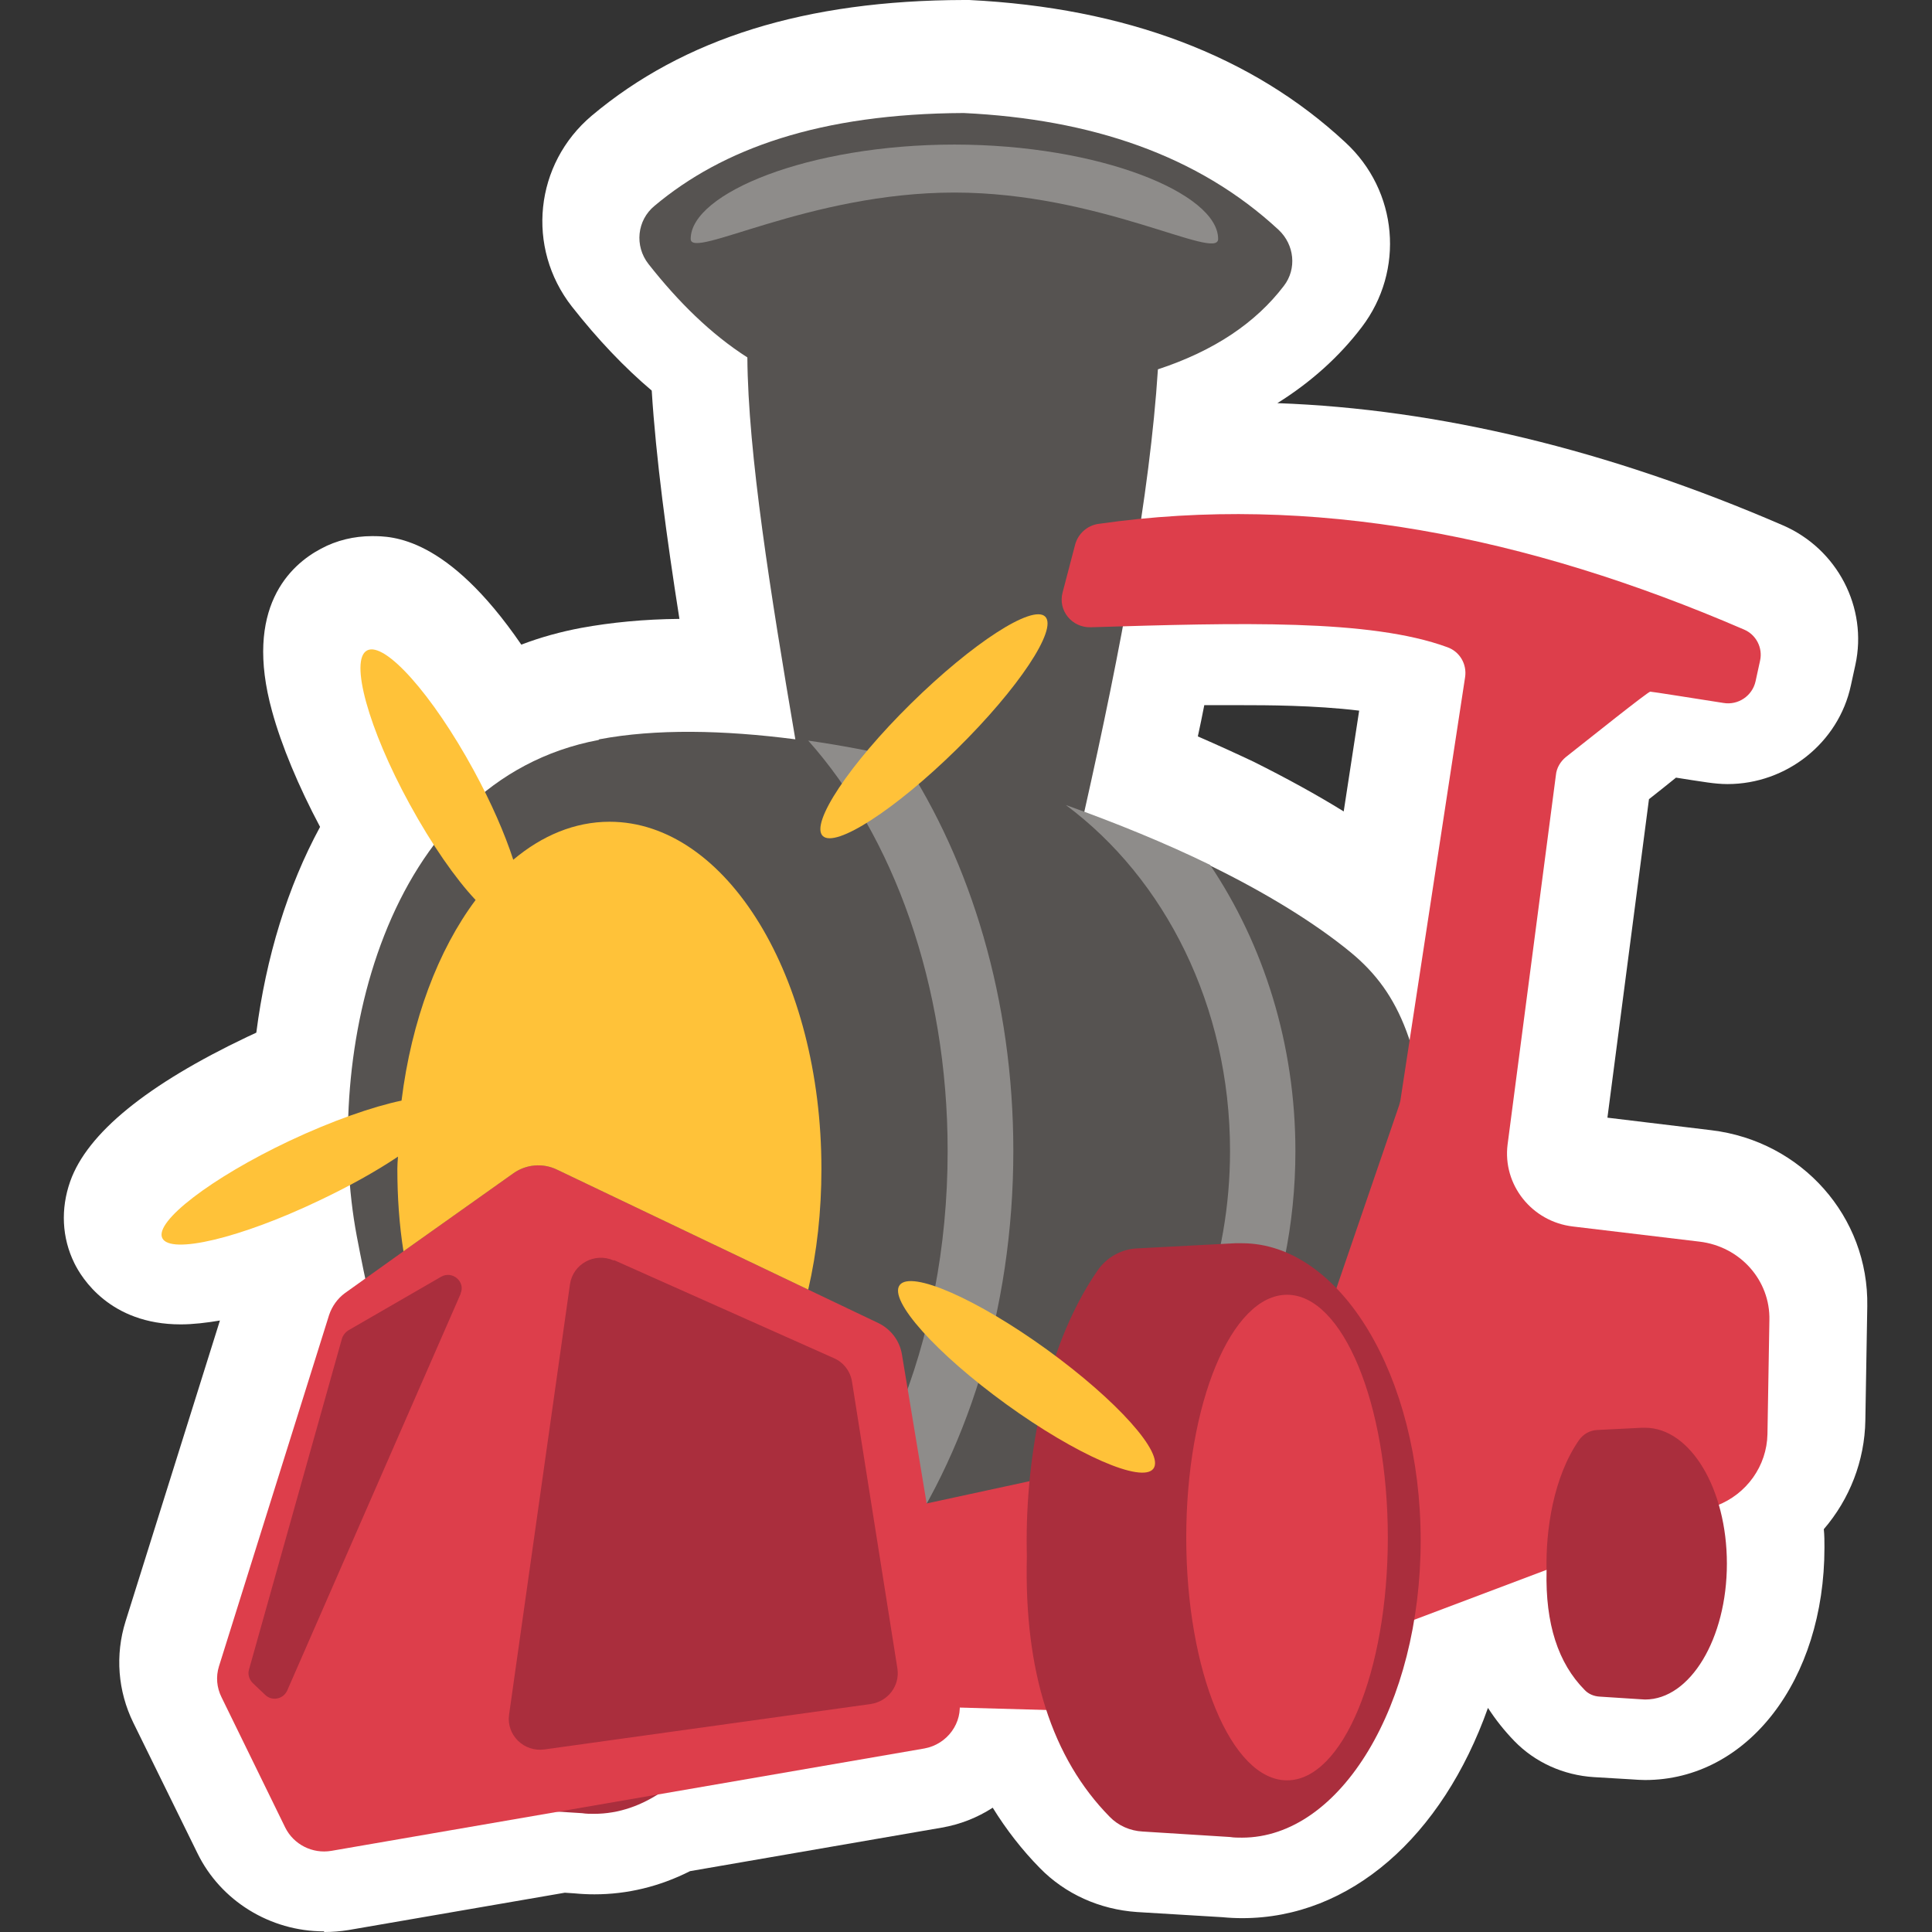 <?xml version="1.0" encoding="UTF-8"?>
<svg id="Layer_1" data-name="Layer 1" xmlns="http://www.w3.org/2000/svg" viewBox="0 0 60 60">
  <rect x="0" y="0" width="60" height="60" fill="#333333" stroke="none"/>
  <defs>
    <style>
      .cls-1 {
        fill: #8e8c8a;
      }

      .cls-2 {
        fill: #aa2e3d;
      }

      .cls-3 {
        fill: #fff;
      }

      .cls-4 {
        fill: #ffc239;
      }

      .cls-5 {
        fill: #565351;
      }

      .cls-6 {
        fill: #dd3e4b;
      }
    </style>
  </defs>
  <path class="cls-3" d="M10.07,60c.25,0,.5-.02,.75-.06l6.72-1.16,.3,.02c.21,.02,.41,.03,.62,.03,1.02,0,2.02-.24,2.97-.72l7.81-1.35c.58-.1,1.11-.31,1.59-.62,.42,.68,.91,1.31,1.46,1.87,.79,.81,1.86,1.29,3.02,1.37l2.65,.16c.21,.02,.41,.03,.62,.03,3.35,0,6.21-2.53,7.63-6.53,.24,.37,.51,.71,.82,1.03,.64,.66,1.52,1.06,2.47,1.12l1.18,.07c.14,.01,.27,.02,.41,.02,3.18,0,5.57-3.1,5.57-7.22,0-.19,0-.38-.02-.57,.8-.93,1.27-2.12,1.29-3.38l.06-3.54c.05-2.78-2.03-5.13-4.84-5.47l-3.23-.39,1.29-9.89c.34-.27,.62-.49,.84-.67,.33,.05,.68,.11,.98,.15,.21,.03,.42,.05,.62,.05,1.84,0,3.45-1.29,3.83-3.06l.14-.64c.39-1.78-.56-3.61-2.26-4.34-5.41-2.34-10.69-3.61-15.69-3.79,1.04-.65,1.92-1.44,2.62-2.36,1.34-1.76,1.13-4.23-.51-5.74C38.89,1.73,34.95,.24,30.1,0h-.16c-4.92,.01-8.7,1.19-11.56,3.59-1.78,1.5-2.05,4.1-.62,5.93,.81,1.03,1.63,1.89,2.48,2.61,.13,2.08,.46,4.55,.86,7.09-1.1,.01-2.12,.11-3.05,.28-.64,.12-1.26,.29-1.86,.52-2.31-3.37-4.02-3.37-4.64-3.37-.55,0-1.1,.13-1.58,.39-.95,.5-2.41,1.83-1.52,5.05,.29,1.06,.82,2.33,1.49,3.59-1.01,1.86-1.68,4.05-1.98,6.39-.09,.04-.19,.09-.28,.13-3.11,1.48-4.97,2.99-5.5,4.49-.3,.85-.26,1.75,.13,2.54,.22,.45,1.1,1.9,3.3,1.9h0c.39,0,.8-.05,1.22-.12l-2.93,9.34c-.33,1.05-.24,2.17,.24,3.15l1.99,4.05c.72,1.48,2.26,2.43,3.93,2.43ZM41.73,25.2c-.84-.52-1.77-1.03-2.79-1.54-.55-.26-1.12-.52-1.74-.79,.07-.33,.14-.65,.2-.97,.41,0,.81,0,1.21,0,.65,0,2.22,0,3.6,.17l-.48,3.13Z"/>
  <path class="cls-2" d="M13.97,38.71c.28-.4,.73-.66,1.23-.68l3.04-.16h0c.07,0,.14,0,.21,0,3.06,0,5.55,4.13,5.55,9.23s-2.48,9.23-5.55,9.23c-.12,0-.25,0-.37-.02l-2.71-.17c-.39-.02-.76-.18-1.03-.46-1.78-1.81-2.66-4.49-2.57-8.1-.07-2.73,.46-6.35,2.2-8.87Z"/>
  <path class="cls-5" d="M18.61,22.96c1.75-.33,3.85-.29,6.09,0-.77-4.52-1.47-8.89-1.49-11.86-1.14-.73-2.15-1.73-3.07-2.9-.44-.56-.36-1.36,.19-1.81,2.11-1.77,5.13-2.86,9.6-2.88,3.94,.19,7.27,1.3,9.78,3.63,.49,.46,.57,1.21,.16,1.74-.87,1.14-2.15,2.01-3.91,2.59-.25,3.89-1.14,8.65-2.29,13.76,1.37,.51,2.69,1.06,3.89,1.64,1.76,.86,3.27,1.79,4.38,2.7,1.57,1.29,2.22,2.99,2.53,6.78,.33,3.79-2.02,7.48-4.37,8.92-.77,.48-2.47,1.16-4.65,1.87-2.43,.78-5.43,1.59-8.37,2.13-.02,0-.04,0-.06,0-1.11,.2-2.2,.36-3.24,.48-1.26,.14-2.46,.19-3.53,.15-6.45-.27-8.1-5.88-9.17-11.51-1.06-5.62,.83-14.15,7.51-15.41Z"/>
  <g>
    <path class="cls-1" d="M29.43,35.74c0-5.18-1.7-9.79-4.33-12.74,.97,.14,1.94,.32,2.93,.55,2.12,3.22,3.44,7.5,3.44,12.19,0,4.98-1.47,9.48-3.83,12.76,5.87-.32,10.56-5.92,10.56-12.76,0-4.5-2.03-8.46-5.1-10.74,1.59,.57,3.11,1.19,4.48,1.86,1.66,2.47,2.65,5.56,2.65,8.89,0,4.56-1.85,8.65-4.76,11.37-2.43,.78-5.43,1.59-8.37,2.13v-.07s-.03,.05-.06,.08c-1.11,.2-2.2,.36-3.24,.48,3.36-2.77,5.63-8,5.63-13.99Z"/>
    <path class="cls-1" d="M29.64,4.49c4.52,0,8.19,1.52,8.19,2.93,0,.7-3.67-1.44-8.19-1.44s-8.19,2.1-8.19,1.44c0-1.42,3.67-2.93,8.19-2.93Z"/>
  </g>
  <path class="cls-6" d="M40.21,43.78l3.24-9.45s.03-.1,.04-.15l2.01-13.15c.06-.4-.16-.79-.55-.93-2.4-.88-6.45-.76-11.07-.62-.59,.02-1.03-.52-.88-1.08l.39-1.49c.09-.33,.37-.59,.72-.64,6.62-.95,13.31,.37,20.05,3.28,.38,.16,.59,.57,.5,.97l-.14,.64c-.1,.45-.54,.75-1,.67-.9-.14-2.21-.35-2.27-.35-.07,0-1.91,1.47-2.62,2.03-.17,.14-.29,.34-.31,.56l-1.5,11.47c-.16,1.25,.75,2.4,2.03,2.55l3.93,.47c1.26,.15,2.2,1.2,2.17,2.44l-.06,3.54c-.02,.98-.64,1.86-1.58,2.22l-10.68,4.03-9.6,2.33-12.25-.34-3.6-3.58,15.44-3.34,7.61-2.09Z"/>
  <path class="cls-6" d="M6.88,52.71l1.98,4.05c.26,.52,.84,.82,1.43,.72l18.42-3.18c.71-.13,1.2-.8,1.08-1.5l-1.78-10.74c-.07-.42-.34-.78-.73-.97l-2.18-1.04-7.81-3.73c-.44-.21-.96-.16-1.35,.12l-3.41,2.42-1.82,1.3c-.23,.17-.4,.41-.49,.68l-3.42,10.91c-.1,.32-.07,.66,.08,.96Z"/>
  <path class="cls-2" d="M48.03,48.78c-.04,1.65,.36,2.87,1.18,3.7,.12,.13,.29,.2,.47,.21l1.24,.08c.06,0,.11,.01,.17,.01,1.4,0,2.54-1.89,2.54-4.22s-1.14-4.22-2.54-4.22c-.03,0-.06,0-.1,0h0s-1.39,.07-1.39,.07c-.23,.01-.43,.13-.56,.31-.8,1.15-1.04,2.8-1.01,4.05Zm-13.94-9.33c.28-.4,.73-.66,1.23-.68l3.04-.16h0c.07,0,.14,0,.21,0,3.06,0,5.55,4.13,5.55,9.23s-2.48,9.23-5.55,9.23c-.12,0-.25,0-.37-.02l-2.71-.17c-.39-.02-.76-.18-1.03-.46-1.78-1.81-2.66-4.49-2.57-8.1-.07-2.73,.46-6.35,2.2-8.87Zm-15.03-.32l6.84,3.05c.3,.13,.51,.41,.56,.73l1.41,8.91c.08,.53-.29,1.02-.83,1.1l-10.13,1.41c-.64,.09-1.19-.45-1.1-1.08l1.89-13.36c.09-.64,.77-1.01,1.37-.74Zm-4.75,1.04l-5.39,12.33c-.12,.27-.47,.34-.68,.14l-.39-.37c-.11-.11-.16-.27-.12-.41l2.89-10.29c.03-.1,.1-.19,.19-.25l2.89-1.67c.35-.2,.77,.16,.6,.53Z"/>
  <ellipse class="cls-6" cx="39.97" cy="47.75" rx="3.13" ry="7.54"/>
  <g>
    <path class="cls-4" d="M5.04,38.45c.25,.52,2.43,0,4.86-1.16,.95-.45,1.79-.92,2.46-1.37-.01,.13-.02,.25-.02,.38,0,.88,.06,1.74,.19,2.56l3.41-2.42c.39-.28,.91-.33,1.35-.12l7.81,3.73c.27-1.17,.41-2.43,.41-3.75,0-5.95-2.94-10.78-6.58-10.78-1.08,0-2.1,.43-2.99,1.18-.26-.8-.68-1.77-1.23-2.78-1.28-2.35-2.76-4.01-3.31-3.72-.55,.29,.04,2.43,1.32,4.77,.69,1.26,1.42,2.31,2.05,2.98-1.16,1.55-1.99,3.73-2.3,6.23-.9,.19-2.14,.62-3.48,1.25-2.43,1.15-4.2,2.51-3.95,3.02Z"/>
    <path class="cls-4" d="M28.29,21.85c1.91-1.88,3.78-3.09,4.17-2.7,.39,.39-.83,2.23-2.74,4.11-1.91,1.88-3.78,3.09-4.17,2.7-.39-.39,.83-2.23,2.74-4.11Z"/>
    <path class="cls-4" d="M32.51,41.91c2.18,1.58,3.66,3.23,3.31,3.7-.35,.47-2.4-.43-4.57-2-2.18-1.58-3.66-3.23-3.31-3.7,.35-.47,2.4,.43,4.57,2Z"/>
  </g>
</svg>
